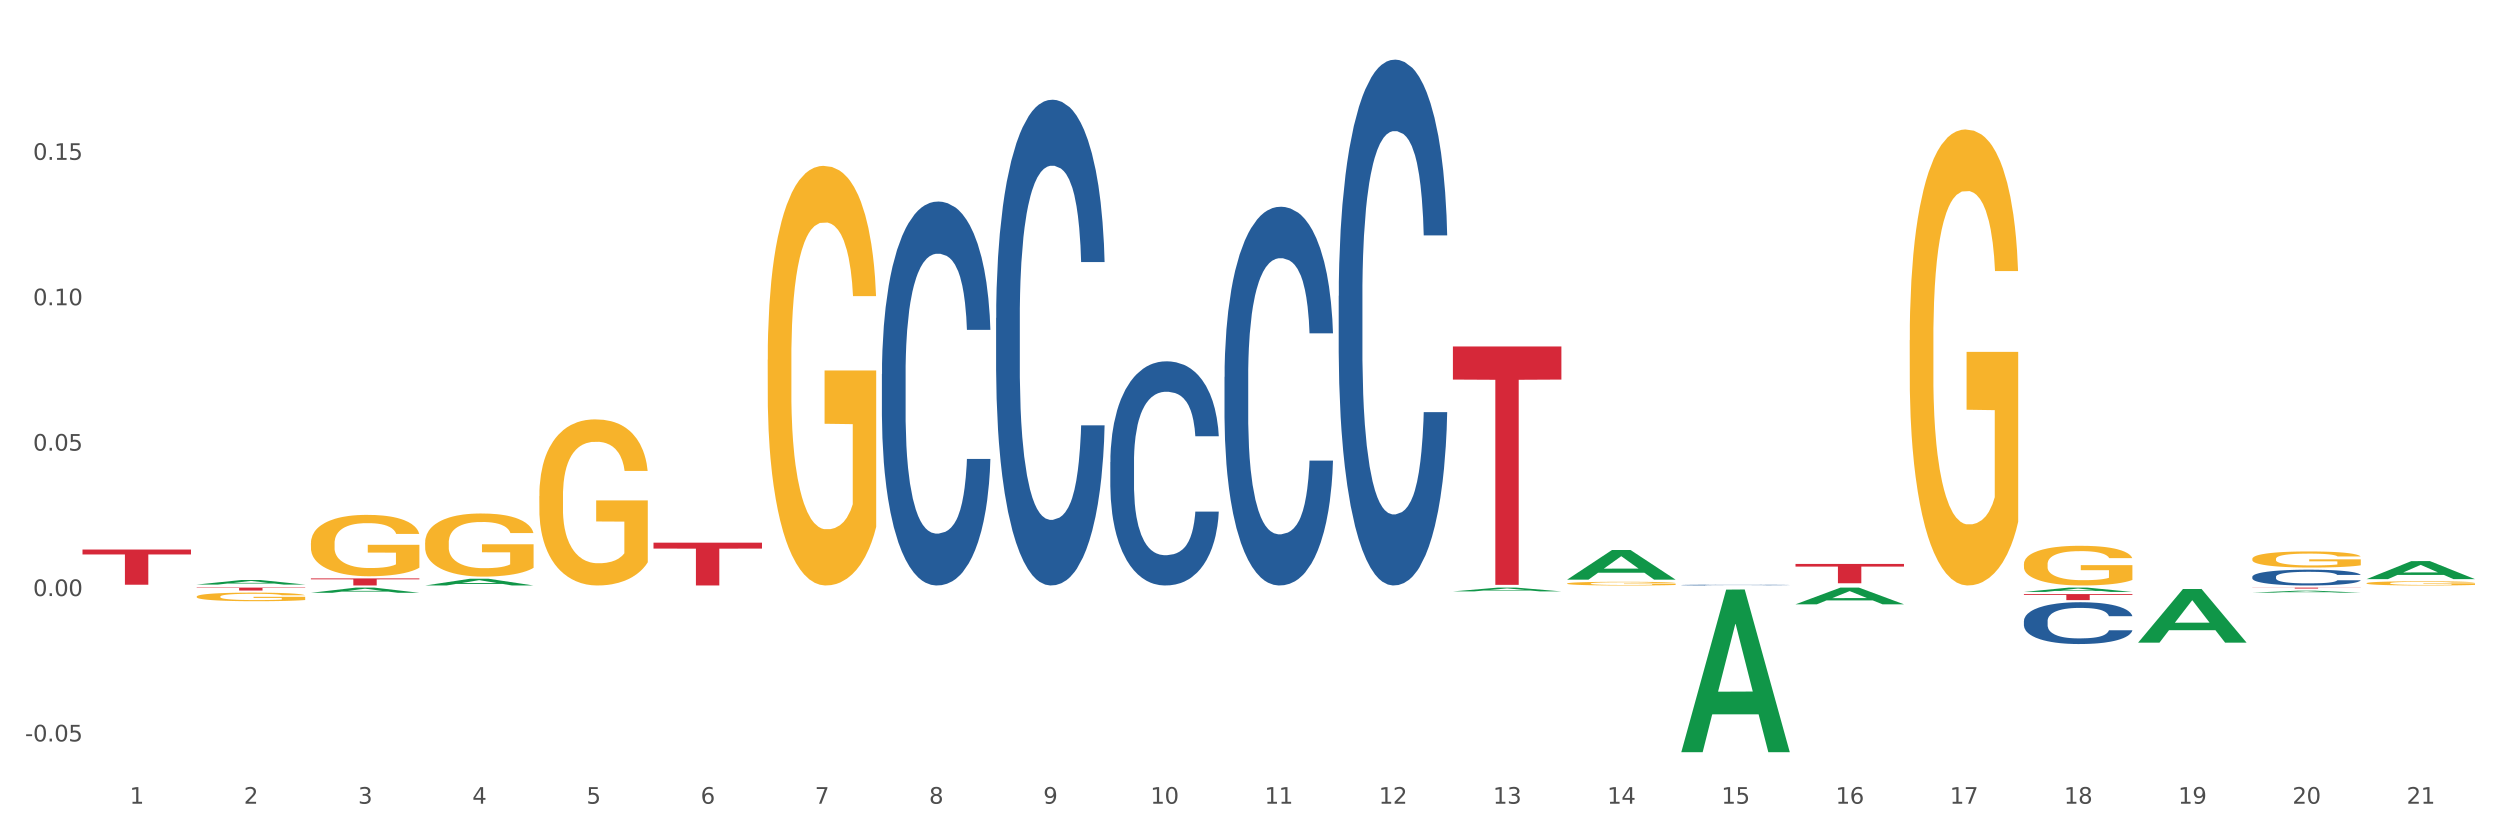 <?xml version="1.0" encoding="utf-8" standalone="no"?>
<!DOCTYPE svg PUBLIC "-//W3C//DTD SVG 1.1//EN"
  "http://www.w3.org/Graphics/SVG/1.1/DTD/svg11.dtd">
<svg xmlns:xlink="http://www.w3.org/1999/xlink" width="1080pt" height="360pt" viewBox="0 0 1080 360" xmlns="http://www.w3.org/2000/svg" version="1.1">
 <rect x="0" y="0" width="1080" height="360" fill="#333333" stroke="none"/>
 <defs>
  <style type="text/css">*{stroke-linejoin: round; stroke-linecap: butt}</style>
 </defs>
 <g id="figure_1">
  <g id="patch_1">
   <path d="M 0 360 
L 1080 360 
L 1080 0 
L 0 0 
z
" style="fill: #ffffff; stroke: #ffffff; stroke-linejoin: miter"/>
  </g>
  <g id="axes_1">
   <g id="matplotlib.axis_1">
    <g id="xtick_1">
     <g id="text_1">
      <!-- 1 -->
      <g style="fill: #4d4d4d" transform="translate(56.018 347.204) scale(0.096 -0.096)">
       <defs>
        <path id="DejaVuSans-31" d="M 794 531 
L 1825 531 
L 1825 4091 
L 703 3866 
L 703 4441 
L 1819 4666 
L 2450 4666 
L 2450 531 
L 3481 531 
L 3481 0 
L 794 0 
L 794 531 
z
" transform="scale(0.016)"/>
       </defs>
       <use xlink:href="#DejaVuSans-31"/>
      </g>
     </g>
    </g>
    <g id="xtick_2">
     <g id="text_2">
      <!-- 2 -->
      <g style="fill: #4d4d4d" transform="translate(105.353 347.204) scale(0.096 -0.096)">
       <defs>
        <path id="DejaVuSans-32" d="M 1228 531 
L 3431 531 
L 3431 0 
L 469 0 
L 469 531 
Q 828 903 1448 1529 
Q 2069 2156 2228 2338 
Q 2531 2678 2651 2914 
Q 2772 3150 2772 3378 
Q 2772 3750 2511 3984 
Q 2250 4219 1831 4219 
Q 1534 4219 1204 4116 
Q 875 4013 500 3803 
L 500 4441 
Q 881 4594 1212 4672 
Q 1544 4750 1819 4750 
Q 2544 4750 2975 4387 
Q 3406 4025 3406 3419 
Q 3406 3131 3298 2873 
Q 3191 2616 2906 2266 
Q 2828 2175 2409 1742 
Q 1991 1309 1228 531 
z
" transform="scale(0.016)"/>
       </defs>
       <use xlink:href="#DejaVuSans-32"/>
      </g>
     </g>
    </g>
    <g id="xtick_3">
     <g id="text_3">
      <!-- 3 -->
      <g style="fill: #4d4d4d" transform="translate(154.688 347.204) scale(0.096 -0.096)">
       <defs>
        <path id="DejaVuSans-33" d="M 2597 2516 
Q 3050 2419 3304 2112 
Q 3559 1806 3559 1356 
Q 3559 666 3084 287 
Q 2609 -91 1734 -91 
Q 1441 -91 1130 -33 
Q 819 25 488 141 
L 488 750 
Q 750 597 1062 519 
Q 1375 441 1716 441 
Q 2309 441 2620 675 
Q 2931 909 2931 1356 
Q 2931 1769 2642 2001 
Q 2353 2234 1838 2234 
L 1294 2234 
L 1294 2753 
L 1863 2753 
Q 2328 2753 2575 2939 
Q 2822 3125 2822 3475 
Q 2822 3834 2567 4026 
Q 2313 4219 1838 4219 
Q 1578 4219 1281 4162 
Q 984 4106 628 3988 
L 628 4550 
Q 988 4650 1302 4700 
Q 1616 4750 1894 4750 
Q 2613 4750 3031 4423 
Q 3450 4097 3450 3541 
Q 3450 3153 3228 2886 
Q 3006 2619 2597 2516 
z
" transform="scale(0.016)"/>
       </defs>
       <use xlink:href="#DejaVuSans-33"/>
      </g>
     </g>
    </g>
    <g id="xtick_4">
     <g id="text_4">
      <!-- 4 -->
      <g style="fill: #4d4d4d" transform="translate(204.023 347.204) scale(0.096 -0.096)">
       <defs>
        <path id="DejaVuSans-34" d="M 2419 4116 
L 825 1625 
L 2419 1625 
L 2419 4116 
z
M 2253 4666 
L 3047 4666 
L 3047 1625 
L 3713 1625 
L 3713 1100 
L 3047 1100 
L 3047 0 
L 2419 0 
L 2419 1100 
L 313 1100 
L 313 1709 
L 2253 4666 
z
" transform="scale(0.016)"/>
       </defs>
       <use xlink:href="#DejaVuSans-34"/>
      </g>
     </g>
    </g>
    <g id="xtick_5">
     <g id="text_5">
      <!-- 5 -->
      <g style="fill: #4d4d4d" transform="translate(253.357 347.204) scale(0.096 -0.096)">
       <defs>
        <path id="DejaVuSans-35" d="M 691 4666 
L 3169 4666 
L 3169 4134 
L 1269 4134 
L 1269 2991 
Q 1406 3038 1543 3061 
Q 1681 3084 1819 3084 
Q 2600 3084 3056 2656 
Q 3513 2228 3513 1497 
Q 3513 744 3044 326 
Q 2575 -91 1722 -91 
Q 1428 -91 1123 -41 
Q 819 9 494 109 
L 494 744 
Q 775 591 1075 516 
Q 1375 441 1709 441 
Q 2250 441 2565 725 
Q 2881 1009 2881 1497 
Q 2881 1984 2565 2268 
Q 2250 2553 1709 2553 
Q 1456 2553 1204 2497 
Q 953 2441 691 2322 
L 691 4666 
z
" transform="scale(0.016)"/>
       </defs>
       <use xlink:href="#DejaVuSans-35"/>
      </g>
     </g>
    </g>
    <g id="xtick_6">
     <g id="text_6">
      <!-- 6 -->
      <g style="fill: #4d4d4d" transform="translate(302.692 347.204) scale(0.096 -0.096)">
       <defs>
        <path id="DejaVuSans-36" d="M 2113 2584 
Q 1688 2584 1439 2293 
Q 1191 2003 1191 1497 
Q 1191 994 1439 701 
Q 1688 409 2113 409 
Q 2538 409 2786 701 
Q 3034 994 3034 1497 
Q 3034 2003 2786 2293 
Q 2538 2584 2113 2584 
z
M 3366 4563 
L 3366 3988 
Q 3128 4100 2886 4159 
Q 2644 4219 2406 4219 
Q 1781 4219 1451 3797 
Q 1122 3375 1075 2522 
Q 1259 2794 1537 2939 
Q 1816 3084 2150 3084 
Q 2853 3084 3261 2657 
Q 3669 2231 3669 1497 
Q 3669 778 3244 343 
Q 2819 -91 2113 -91 
Q 1303 -91 875 529 
Q 447 1150 447 2328 
Q 447 3434 972 4092 
Q 1497 4750 2381 4750 
Q 2619 4750 2861 4703 
Q 3103 4656 3366 4563 
z
" transform="scale(0.016)"/>
       </defs>
       <use xlink:href="#DejaVuSans-36"/>
      </g>
     </g>
    </g>
    <g id="xtick_7">
     <g id="text_7">
      <!-- 7 -->
      <g style="fill: #4d4d4d" transform="translate(352.027 347.204) scale(0.096 -0.096)">
       <defs>
        <path id="DejaVuSans-37" d="M 525 4666 
L 3525 4666 
L 3525 4397 
L 1831 0 
L 1172 0 
L 2766 4134 
L 525 4134 
L 525 4666 
z
" transform="scale(0.016)"/>
       </defs>
       <use xlink:href="#DejaVuSans-37"/>
      </g>
     </g>
    </g>
    <g id="xtick_8">
     <g id="text_8">
      <!-- 8 -->
      <g style="fill: #4d4d4d" transform="translate(401.361 347.204) scale(0.096 -0.096)">
       <defs>
        <path id="DejaVuSans-38" d="M 2034 2216 
Q 1584 2216 1326 1975 
Q 1069 1734 1069 1313 
Q 1069 891 1326 650 
Q 1584 409 2034 409 
Q 2484 409 2743 651 
Q 3003 894 3003 1313 
Q 3003 1734 2745 1975 
Q 2488 2216 2034 2216 
z
M 1403 2484 
Q 997 2584 770 2862 
Q 544 3141 544 3541 
Q 544 4100 942 4425 
Q 1341 4750 2034 4750 
Q 2731 4750 3128 4425 
Q 3525 4100 3525 3541 
Q 3525 3141 3298 2862 
Q 3072 2584 2669 2484 
Q 3125 2378 3379 2068 
Q 3634 1759 3634 1313 
Q 3634 634 3220 271 
Q 2806 -91 2034 -91 
Q 1263 -91 848 271 
Q 434 634 434 1313 
Q 434 1759 690 2068 
Q 947 2378 1403 2484 
z
M 1172 3481 
Q 1172 3119 1398 2916 
Q 1625 2713 2034 2713 
Q 2441 2713 2670 2916 
Q 2900 3119 2900 3481 
Q 2900 3844 2670 4047 
Q 2441 4250 2034 4250 
Q 1625 4250 1398 4047 
Q 1172 3844 1172 3481 
z
" transform="scale(0.016)"/>
       </defs>
       <use xlink:href="#DejaVuSans-38"/>
      </g>
     </g>
    </g>
    <g id="xtick_9">
     <g id="text_9">
      <!-- 9 -->
      <g style="fill: #4d4d4d" transform="translate(450.696 347.204) scale(0.096 -0.096)">
       <defs>
        <path id="DejaVuSans-39" d="M 703 97 
L 703 672 
Q 941 559 1184 500 
Q 1428 441 1663 441 
Q 2288 441 2617 861 
Q 2947 1281 2994 2138 
Q 2813 1869 2534 1725 
Q 2256 1581 1919 1581 
Q 1219 1581 811 2004 
Q 403 2428 403 3163 
Q 403 3881 828 4315 
Q 1253 4750 1959 4750 
Q 2769 4750 3195 4129 
Q 3622 3509 3622 2328 
Q 3622 1225 3098 567 
Q 2575 -91 1691 -91 
Q 1453 -91 1209 -44 
Q 966 3 703 97 
z
M 1959 2075 
Q 2384 2075 2632 2365 
Q 2881 2656 2881 3163 
Q 2881 3666 2632 3958 
Q 2384 4250 1959 4250 
Q 1534 4250 1286 3958 
Q 1038 3666 1038 3163 
Q 1038 2656 1286 2365 
Q 1534 2075 1959 2075 
z
" transform="scale(0.016)"/>
       </defs>
       <use xlink:href="#DejaVuSans-39"/>
      </g>
     </g>
    </g>
    <g id="xtick_10">
     <g id="text_10">
      <!-- 10 -->
      <g style="fill: #4d4d4d" transform="translate(496.977 347.204) scale(0.096 -0.096)">
       <defs>
        <path id="DejaVuSans-30" d="M 2034 4250 
Q 1547 4250 1301 3770 
Q 1056 3291 1056 2328 
Q 1056 1369 1301 889 
Q 1547 409 2034 409 
Q 2525 409 2770 889 
Q 3016 1369 3016 2328 
Q 3016 3291 2770 3770 
Q 2525 4250 2034 4250 
z
M 2034 4750 
Q 2819 4750 3233 4129 
Q 3647 3509 3647 2328 
Q 3647 1150 3233 529 
Q 2819 -91 2034 -91 
Q 1250 -91 836 529 
Q 422 1150 422 2328 
Q 422 3509 836 4129 
Q 1250 4750 2034 4750 
z
" transform="scale(0.016)"/>
       </defs>
       <use xlink:href="#DejaVuSans-31"/>
       <use xlink:href="#DejaVuSans-30" transform="translate(63.623 0)"/>
      </g>
     </g>
    </g>
    <g id="xtick_11">
     <g id="text_11">
      <!-- 11 -->
      <g style="fill: #4d4d4d" transform="translate(546.311 347.204) scale(0.096 -0.096)">
       <use xlink:href="#DejaVuSans-31"/>
       <use xlink:href="#DejaVuSans-31" transform="translate(63.623 0)"/>
      </g>
     </g>
    </g>
    <g id="xtick_12">
     <g id="text_12">
      <!-- 12 -->
      <g style="fill: #4d4d4d" transform="translate(595.646 347.204) scale(0.096 -0.096)">
       <use xlink:href="#DejaVuSans-31"/>
       <use xlink:href="#DejaVuSans-32" transform="translate(63.623 0)"/>
      </g>
     </g>
    </g>
    <g id="xtick_13">
     <g id="text_13">
      <!-- 13 -->
      <g style="fill: #4d4d4d" transform="translate(644.981 347.204) scale(0.096 -0.096)">
       <use xlink:href="#DejaVuSans-31"/>
       <use xlink:href="#DejaVuSans-33" transform="translate(63.623 0)"/>
      </g>
     </g>
    </g>
    <g id="xtick_14">
     <g id="text_14">
      <!-- 14 -->
      <g style="fill: #4d4d4d" transform="translate(694.315 347.204) scale(0.096 -0.096)">
       <use xlink:href="#DejaVuSans-31"/>
       <use xlink:href="#DejaVuSans-34" transform="translate(63.623 0)"/>
      </g>
     </g>
    </g>
    <g id="xtick_15">
     <g id="text_15">
      <!-- 15 -->
      <g style="fill: #4d4d4d" transform="translate(743.65 347.204) scale(0.096 -0.096)">
       <use xlink:href="#DejaVuSans-31"/>
       <use xlink:href="#DejaVuSans-35" transform="translate(63.623 0)"/>
      </g>
     </g>
    </g>
    <g id="xtick_16">
     <g id="text_16">
      <!-- 16 -->
      <g style="fill: #4d4d4d" transform="translate(792.985 347.204) scale(0.096 -0.096)">
       <use xlink:href="#DejaVuSans-31"/>
       <use xlink:href="#DejaVuSans-36" transform="translate(63.623 0)"/>
      </g>
     </g>
    </g>
    <g id="xtick_17">
     <g id="text_17">
      <!-- 17 -->
      <g style="fill: #4d4d4d" transform="translate(842.319 347.204) scale(0.096 -0.096)">
       <use xlink:href="#DejaVuSans-31"/>
       <use xlink:href="#DejaVuSans-37" transform="translate(63.623 0)"/>
      </g>
     </g>
    </g>
    <g id="xtick_18">
     <g id="text_18">
      <!-- 18 -->
      <g style="fill: #4d4d4d" transform="translate(891.654 347.204) scale(0.096 -0.096)">
       <use xlink:href="#DejaVuSans-31"/>
       <use xlink:href="#DejaVuSans-38" transform="translate(63.623 0)"/>
      </g>
     </g>
    </g>
    <g id="xtick_19">
     <g id="text_19">
      <!-- 19 -->
      <g style="fill: #4d4d4d" transform="translate(940.989 347.204) scale(0.096 -0.096)">
       <use xlink:href="#DejaVuSans-31"/>
       <use xlink:href="#DejaVuSans-39" transform="translate(63.623 0)"/>
      </g>
     </g>
    </g>
    <g id="xtick_20">
     <g id="text_20">
      <!-- 20 -->
      <g style="fill: #4d4d4d" transform="translate(990.323 347.204) scale(0.096 -0.096)">
       <use xlink:href="#DejaVuSans-32"/>
       <use xlink:href="#DejaVuSans-30" transform="translate(63.623 0)"/>
      </g>
     </g>
    </g>
    <g id="xtick_21">
     <g id="text_21">
      <!-- 21 -->
      <g style="fill: #4d4d4d" transform="translate(1039.658 347.204) scale(0.096 -0.096)">
       <use xlink:href="#DejaVuSans-32"/>
       <use xlink:href="#DejaVuSans-31" transform="translate(63.623 0)"/>
      </g>
     </g>
    </g>
    <g id="xtick_22"/>
    <g id="xtick_23"/>
    <g id="xtick_24"/>
    <g id="xtick_25"/>
    <g id="xtick_26"/>
    <g id="xtick_27"/>
    <g id="xtick_28"/>
    <g id="xtick_29"/>
    <g id="xtick_30"/>
    <g id="xtick_31"/>
    <g id="xtick_32"/>
    <g id="xtick_33"/>
    <g id="xtick_34"/>
    <g id="xtick_35"/>
    <g id="xtick_36"/>
    <g id="xtick_37"/>
    <g id="xtick_38"/>
    <g id="xtick_39"/>
    <g id="xtick_40"/>
    <g id="xtick_41"/>
   </g>
   <g id="matplotlib.axis_2">
    <g id="ytick_1">
     <g id="text_22">
      <!-- -0.05 -->
      <g style="fill: #4d4d4d" transform="translate(10.8 320.307) scale(0.096 -0.096)">
       <defs>
        <path id="DejaVuSans-2d" d="M 313 2009 
L 1997 2009 
L 1997 1497 
L 313 1497 
L 313 2009 
z
" transform="scale(0.016)"/>
        <path id="DejaVuSans-2e" d="M 684 794 
L 1344 794 
L 1344 0 
L 684 0 
L 684 794 
z
" transform="scale(0.016)"/>
       </defs>
       <use xlink:href="#DejaVuSans-2d"/>
       <use xlink:href="#DejaVuSans-30" transform="translate(36.084 0)"/>
       <use xlink:href="#DejaVuSans-2e" transform="translate(99.707 0)"/>
       <use xlink:href="#DejaVuSans-30" transform="translate(131.494 0)"/>
       <use xlink:href="#DejaVuSans-35" transform="translate(195.117 0)"/>
      </g>
     </g>
    </g>
    <g id="ytick_2">
     <g id="text_23">
      <!-- 0.00 -->
      <g style="fill: #4d4d4d" transform="translate(14.264 257.493) scale(0.096 -0.096)">
       <use xlink:href="#DejaVuSans-30"/>
       <use xlink:href="#DejaVuSans-2e" transform="translate(63.623 0)"/>
       <use xlink:href="#DejaVuSans-30" transform="translate(95.41 0)"/>
       <use xlink:href="#DejaVuSans-30" transform="translate(159.033 0)"/>
      </g>
     </g>
    </g>
    <g id="ytick_3">
     <g id="text_24">
      <!-- 0.05 -->
      <g style="fill: #4d4d4d" transform="translate(14.264 194.679) scale(0.096 -0.096)">
       <use xlink:href="#DejaVuSans-30"/>
       <use xlink:href="#DejaVuSans-2e" transform="translate(63.623 0)"/>
       <use xlink:href="#DejaVuSans-30" transform="translate(95.41 0)"/>
       <use xlink:href="#DejaVuSans-35" transform="translate(159.033 0)"/>
      </g>
     </g>
    </g>
    <g id="ytick_4">
     <g id="text_25">
      <!-- 0.10 -->
      <g style="fill: #4d4d4d" transform="translate(14.264 131.865) scale(0.096 -0.096)">
       <use xlink:href="#DejaVuSans-30"/>
       <use xlink:href="#DejaVuSans-2e" transform="translate(63.623 0)"/>
       <use xlink:href="#DejaVuSans-31" transform="translate(95.41 0)"/>
       <use xlink:href="#DejaVuSans-30" transform="translate(159.033 0)"/>
      </g>
     </g>
    </g>
    <g id="ytick_5">
     <g id="text_26">
      <!-- 0.15 -->
      <g style="fill: #4d4d4d" transform="translate(14.264 69.051) scale(0.096 -0.096)">
       <use xlink:href="#DejaVuSans-30"/>
       <use xlink:href="#DejaVuSans-2e" transform="translate(63.623 0)"/>
       <use xlink:href="#DejaVuSans-31" transform="translate(95.41 0)"/>
       <use xlink:href="#DejaVuSans-35" transform="translate(159.033 0)"/>
      </g>
     </g>
    </g>
    <g id="ytick_6"/>
    <g id="ytick_7"/>
    <g id="ytick_8"/>
    <g id="ytick_9"/>
    <g id="ytick_10"/>
   </g>
   <g id="PolyCollection_1">
    <path d="M 972.997 241.443 
L 973.053 241.436 
L 973.053 241.207 
L 973.163 241.01 
L 973.717 240.533 
L 974.547 240.139 
L 975.155 239.929 
L 975.764 239.757 
L 976.483 239.585 
L 977.369 239.407 
L 978.973 239.146 
L 979.969 239.013 
L 981.187 238.873 
L 983.4 238.669 
L 985.005 238.555 
L 986.665 238.459 
L 989.376 238.345 
L 991.147 238.294 
L 993.028 238.256 
L 995.297 238.23 
L 997.012 238.224 
L 1000.775 238.243 
L 1003.984 238.3 
L 1005.534 238.345 
L 1007.526 238.421 
L 1008.577 238.472 
L 1010.293 238.574 
L 1012.063 238.707 
L 1013.281 238.822 
L 1015.107 239.038 
L 1016.49 239.254 
L 1017.763 239.522 
L 1018.427 239.706 
L 1018.925 239.878 
L 1019.367 240.075 
L 1019.81 240.387 
L 1009.85 240.387 
L 1009.463 240.164 
L 1008.854 239.954 
L 1007.969 239.751 
L 1007.194 239.623 
L 1005.866 239.464 
L 1004.648 239.363 
L 1003.376 239.286 
L 1001.826 239.223 
L 1000.609 239.191 
L 998.894 239.165 
L 995.518 239.172 
L 993.25 239.223 
L 991.7 239.286 
L 990.704 239.344 
L 989.819 239.407 
L 988.823 239.496 
L 987.661 239.63 
L 986.831 239.751 
L 986.001 239.903 
L 985.337 240.056 
L 984.728 240.234 
L 984.23 240.425 
L 983.843 240.622 
L 983.511 240.864 
L 983.234 241.264 
L 983.234 242.136 
L 983.345 242.333 
L 983.622 242.594 
L 983.954 242.791 
L 984.507 243.026 
L 985.005 243.185 
L 985.946 243.414 
L 986.997 243.605 
L 987.827 243.726 
L 988.657 243.828 
L 990.096 243.968 
L 991.7 244.082 
L 993.084 244.152 
L 994.965 244.216 
L 996.238 244.241 
L 997.344 244.254 
L 1000.056 244.254 
L 1001.992 244.235 
L 1004.15 244.19 
L 1005.81 244.133 
L 1007.194 244.063 
L 1008.743 243.949 
L 1009.739 243.84 
L 1009.739 242.511 
L 997.566 242.505 
L 997.566 241.621 
L 1019.865 241.621 
L 1019.865 244.216 
L 1018.925 244.349 
L 1017.873 244.47 
L 1016.767 244.578 
L 1015.107 244.712 
L 1013.115 244.839 
L 1011.344 244.928 
L 1009.463 245.004 
L 1007.249 245.074 
L 1004.372 245.138 
L 1002.601 245.163 
L 1000.388 245.183 
L 997.787 245.189 
L 995.518 245.176 
L 993.305 245.144 
L 990.981 245.087 
L 988.712 245.004 
L 986.997 244.922 
L 985.282 244.82 
L 983.456 244.686 
L 982.017 244.559 
L 980.91 244.445 
L 979.693 244.298 
L 978.365 244.108 
L 977.369 243.936 
L 976.483 243.758 
L 975.543 243.529 
L 974.879 243.332 
L 974.215 243.084 
L 973.827 242.899 
L 973.385 242.613 
L 973.053 242.212 
L 972.997 241.443 
z
" clip-path="url(#p26d9796905)" style="fill: #f7b32b"/>
    <path d="M 1022.332 251.951 
L 1022.387 251.949 
L 1022.387 251.889 
L 1022.498 251.837 
L 1023.051 251.712 
L 1023.881 251.609 
L 1024.49 251.554 
L 1025.099 251.509 
L 1025.818 251.464 
L 1026.703 251.417 
L 1028.308 251.349 
L 1029.304 251.314 
L 1030.521 251.277 
L 1032.735 251.224 
L 1034.34 251.194 
L 1036 251.169 
L 1038.711 251.139 
L 1040.482 251.125 
L 1042.363 251.115 
L 1044.632 251.109 
L 1046.347 251.107 
L 1050.11 251.112 
L 1053.319 251.127 
L 1054.868 251.139 
L 1056.861 251.159 
L 1057.912 251.172 
L 1059.627 251.199 
L 1061.398 251.234 
L 1062.615 251.264 
L 1064.441 251.32 
L 1065.825 251.377 
L 1067.097 251.447 
L 1067.761 251.496 
L 1068.259 251.541 
L 1068.702 251.592 
L 1069.145 251.674 
L 1059.185 251.674 
L 1058.797 251.616 
L 1058.189 251.561 
L 1057.303 251.507 
L 1056.529 251.474 
L 1055.2 251.432 
L 1053.983 251.406 
L 1052.71 251.385 
L 1051.161 251.369 
L 1049.944 251.36 
L 1048.228 251.354 
L 1044.853 251.355 
L 1042.584 251.369 
L 1041.035 251.385 
L 1040.039 251.4 
L 1039.154 251.417 
L 1038.158 251.441 
L 1036.996 251.476 
L 1036.166 251.507 
L 1035.336 251.547 
L 1034.672 251.587 
L 1034.063 251.634 
L 1033.565 251.684 
L 1033.178 251.736 
L 1032.846 251.799 
L 1032.569 251.904 
L 1032.569 252.133 
L 1032.68 252.184 
L 1032.956 252.253 
L 1033.288 252.305 
L 1033.842 252.366 
L 1034.34 252.408 
L 1035.28 252.468 
L 1036.332 252.518 
L 1037.162 252.55 
L 1037.992 252.576 
L 1039.43 252.613 
L 1041.035 252.643 
L 1042.418 252.661 
L 1044.3 252.678 
L 1045.572 252.685 
L 1046.679 252.688 
L 1049.39 252.688 
L 1051.327 252.683 
L 1053.485 252.671 
L 1055.145 252.656 
L 1056.529 252.638 
L 1058.078 252.608 
L 1059.074 252.58 
L 1059.074 252.231 
L 1046.9 252.229 
L 1046.9 251.998 
L 1069.2 251.998 
L 1069.2 252.678 
L 1068.259 252.713 
L 1067.208 252.745 
L 1066.101 252.773 
L 1064.441 252.808 
L 1062.449 252.842 
L 1060.679 252.865 
L 1058.797 252.885 
L 1056.584 252.903 
L 1053.706 252.92 
L 1051.936 252.927 
L 1049.722 252.932 
L 1047.122 252.933 
L 1044.853 252.93 
L 1042.64 252.922 
L 1040.316 252.907 
L 1038.047 252.885 
L 1036.332 252.863 
L 1034.616 252.837 
L 1032.79 252.802 
L 1031.352 252.768 
L 1030.245 252.738 
L 1029.027 252.7 
L 1027.699 252.65 
L 1026.703 252.605 
L 1025.818 252.558 
L 1024.877 252.498 
L 1024.213 252.446 
L 1023.549 252.381 
L 1023.162 252.333 
L 1022.719 252.258 
L 1022.387 252.153 
L 1022.332 251.951 
z
" clip-path="url(#p26d9796905)" style="fill: #f7b32b"/>
    <path d="M 183.643 234.429 
L 183.698 234.404 
L 183.698 233.507 
L 183.809 232.735 
L 184.362 230.866 
L 185.192 229.322 
L 185.801 228.5 
L 186.409 227.827 
L 187.129 227.154 
L 188.014 226.457 
L 189.619 225.435 
L 190.615 224.912 
L 191.832 224.364 
L 194.045 223.567 
L 195.65 223.118 
L 197.31 222.745 
L 200.021 222.296 
L 201.792 222.097 
L 203.673 221.947 
L 205.942 221.848 
L 207.658 221.823 
L 211.42 221.898 
L 214.63 222.122 
L 216.179 222.296 
L 218.171 222.595 
L 219.222 222.794 
L 220.938 223.193 
L 222.708 223.716 
L 223.926 224.165 
L 225.752 225.012 
L 227.135 225.859 
L 228.408 226.905 
L 229.072 227.628 
L 229.57 228.3 
L 230.012 229.073 
L 230.455 230.293 
L 220.495 230.293 
L 220.108 229.421 
L 219.499 228.599 
L 218.614 227.802 
L 217.839 227.304 
L 216.511 226.681 
L 215.294 226.282 
L 214.021 225.983 
L 212.472 225.734 
L 211.254 225.61 
L 209.539 225.51 
L 206.163 225.535 
L 203.895 225.734 
L 202.345 225.983 
L 201.349 226.208 
L 200.464 226.457 
L 199.468 226.805 
L 198.306 227.329 
L 197.476 227.802 
L 196.646 228.4 
L 195.982 228.998 
L 195.373 229.695 
L 194.875 230.443 
L 194.488 231.215 
L 194.156 232.162 
L 193.879 233.731 
L 193.879 237.144 
L 193.99 237.917 
L 194.267 238.938 
L 194.599 239.71 
L 195.152 240.632 
L 195.65 241.255 
L 196.591 242.152 
L 197.642 242.899 
L 198.472 243.373 
L 199.302 243.771 
L 200.741 244.319 
L 202.345 244.768 
L 203.729 245.042 
L 205.61 245.291 
L 206.883 245.391 
L 207.99 245.441 
L 210.701 245.441 
L 212.638 245.366 
L 214.796 245.191 
L 216.456 244.967 
L 217.839 244.693 
L 219.388 244.245 
L 220.384 243.821 
L 220.384 238.614 
L 208.211 238.589 
L 208.211 235.126 
L 230.51 235.126 
L 230.51 245.291 
L 229.57 245.814 
L 228.518 246.288 
L 227.412 246.711 
L 225.752 247.234 
L 223.76 247.733 
L 221.989 248.081 
L 220.108 248.38 
L 217.894 248.654 
L 215.017 248.903 
L 213.246 249.003 
L 211.033 249.078 
L 208.432 249.103 
L 206.163 249.053 
L 203.95 248.928 
L 201.626 248.704 
L 199.357 248.38 
L 197.642 248.056 
L 195.927 247.658 
L 194.101 247.135 
L 192.662 246.636 
L 191.555 246.188 
L 190.338 245.615 
L 189.01 244.868 
L 188.014 244.195 
L 187.129 243.497 
L 186.188 242.6 
L 185.524 241.828 
L 184.86 240.857 
L 184.473 240.134 
L 184.03 239.013 
L 183.698 237.443 
L 183.643 234.429 
z
" clip-path="url(#p26d9796905)" style="fill: #f7b32b"/>
    <path d="M 134.308 256.088 
L 134.356 256.086 
L 153.683 253.848 
L 161.704 253.846 
L 181.176 256.092 
L 171.899 256.092 
L 167.695 255.569 
L 147.74 255.569 
L 147.595 255.578 
L 143.536 256.092 
L 134.308 256.092 
L 134.308 256.088 
L 150.253 255.257 
L 165.183 255.255 
L 157.79 254.324 
L 157.694 254.32 
L 157.597 254.327 
L 150.204 255.255 
L 150.253 255.257 
L 134.308 256.088 
z
" clip-path="url(#p26d9796905)" style="fill: #109648"/>
    <path d="M 84.973 252.532 
L 85.021 252.53 
L 104.348 250.554 
L 112.369 250.552 
L 131.841 252.536 
L 122.564 252.536 
L 118.361 252.074 
L 98.405 252.074 
L 98.26 252.081 
L 94.202 252.536 
L 84.973 252.536 
L 84.973 252.532 
L 100.918 251.798 
L 115.848 251.797 
L 108.455 250.975 
L 108.359 250.971 
L 108.262 250.977 
L 100.87 251.797 
L 100.918 251.798 
L 84.973 252.532 
z
" clip-path="url(#p26d9796905)" style="fill: #109648"/>
    <path d="M 1022.332 250.18 
L 1022.38 250.173 
L 1041.707 242.397 
L 1049.728 242.39 
L 1069.2 250.195 
L 1059.923 250.195 
L 1055.719 248.377 
L 1035.764 248.377 
L 1035.619 248.406 
L 1031.561 250.195 
L 1022.332 250.195 
L 1022.332 250.18 
L 1038.277 247.293 
L 1053.207 247.285 
L 1045.814 244.053 
L 1045.718 244.039 
L 1045.621 244.061 
L 1038.229 247.285 
L 1038.277 247.293 
L 1022.332 250.18 
z
" clip-path="url(#p26d9796905)" style="fill: #109648"/>
    <path d="M 972.997 256.027 
L 973.046 256.027 
L 992.373 255.182 
L 1000.393 255.181 
L 1019.865 256.029 
L 1010.588 256.029 
L 1006.385 255.832 
L 986.43 255.832 
L 986.285 255.835 
L 982.226 256.029 
L 972.997 256.029 
L 972.997 256.027 
L 988.942 255.714 
L 1003.872 255.713 
L 996.48 255.362 
L 996.383 255.361 
L 996.286 255.363 
L 988.894 255.713 
L 988.942 255.714 
L 972.997 256.027 
z
" clip-path="url(#p26d9796905)" style="fill: #109648"/>
    <path d="M 134.308 234.678 
L 134.363 234.654 
L 134.363 233.782 
L 134.474 233.031 
L 135.027 231.215 
L 135.857 229.713 
L 136.466 228.914 
L 137.075 228.26 
L 137.794 227.606 
L 138.679 226.928 
L 140.284 225.935 
L 141.28 225.426 
L 142.497 224.894 
L 144.711 224.119 
L 146.315 223.683 
L 147.975 223.319 
L 150.687 222.883 
L 152.457 222.69 
L 154.339 222.544 
L 156.607 222.447 
L 158.323 222.423 
L 162.086 222.496 
L 165.295 222.714 
L 166.844 222.883 
L 168.836 223.174 
L 169.888 223.368 
L 171.603 223.755 
L 173.374 224.264 
L 174.591 224.7 
L 176.417 225.523 
L 177.8 226.347 
L 179.073 227.364 
L 179.737 228.066 
L 180.235 228.72 
L 180.678 229.471 
L 181.12 230.658 
L 171.16 230.658 
L 170.773 229.81 
L 170.164 229.011 
L 169.279 228.236 
L 168.504 227.751 
L 167.176 227.146 
L 165.959 226.758 
L 164.686 226.468 
L 163.137 226.226 
L 161.92 226.105 
L 160.204 226.008 
L 156.829 226.032 
L 154.56 226.226 
L 153.011 226.468 
L 152.015 226.686 
L 151.129 226.928 
L 150.133 227.267 
L 148.971 227.776 
L 148.141 228.236 
L 147.311 228.817 
L 146.647 229.398 
L 146.039 230.077 
L 145.541 230.803 
L 145.153 231.554 
L 144.821 232.474 
L 144.545 234 
L 144.545 237.318 
L 144.655 238.069 
L 144.932 239.062 
L 145.264 239.813 
L 145.817 240.709 
L 146.315 241.314 
L 147.256 242.186 
L 148.307 242.913 
L 149.137 243.373 
L 149.967 243.76 
L 151.406 244.293 
L 153.011 244.729 
L 154.394 244.996 
L 156.275 245.238 
L 157.548 245.335 
L 158.655 245.383 
L 161.366 245.383 
L 163.303 245.311 
L 165.461 245.141 
L 167.121 244.923 
L 168.504 244.657 
L 170.054 244.221 
L 171.05 243.809 
L 171.05 238.747 
L 158.876 238.723 
L 158.876 235.356 
L 181.176 235.356 
L 181.176 245.238 
L 180.235 245.746 
L 179.184 246.207 
L 178.077 246.618 
L 176.417 247.127 
L 174.425 247.611 
L 172.654 247.95 
L 170.773 248.241 
L 168.56 248.507 
L 165.682 248.75 
L 163.912 248.847 
L 161.698 248.919 
L 159.098 248.943 
L 156.829 248.895 
L 154.615 248.774 
L 152.291 248.556 
L 150.023 248.241 
L 148.307 247.926 
L 146.592 247.539 
L 144.766 247.03 
L 143.327 246.546 
L 142.221 246.11 
L 141.003 245.553 
L 139.675 244.826 
L 138.679 244.172 
L 137.794 243.494 
L 136.853 242.622 
L 136.189 241.871 
L 135.525 240.927 
L 135.138 240.224 
L 134.695 239.135 
L 134.363 237.609 
L 134.308 234.678 
z
" clip-path="url(#p26d9796905)" style="fill: #f7b32b"/>
    <path d="M 84.973 257.73 
L 85.029 257.727 
L 85.029 257.605 
L 85.139 257.499 
L 85.693 257.245 
L 86.523 257.034 
L 87.131 256.922 
L 87.74 256.83 
L 88.459 256.739 
L 89.345 256.644 
L 90.949 256.505 
L 91.945 256.433 
L 93.163 256.359 
L 95.376 256.25 
L 96.981 256.189 
L 98.641 256.138 
L 101.352 256.077 
L 103.123 256.05 
L 105.004 256.029 
L 107.273 256.016 
L 108.988 256.012 
L 112.751 256.022 
L 115.96 256.053 
L 117.51 256.077 
L 119.502 256.117 
L 120.553 256.145 
L 122.268 256.199 
L 124.039 256.27 
L 125.256 256.331 
L 127.082 256.447 
L 128.466 256.562 
L 129.738 256.705 
L 130.402 256.803 
L 130.9 256.895 
L 131.343 257 
L 131.786 257.167 
L 121.826 257.167 
L 121.438 257.048 
L 120.83 256.936 
L 119.944 256.827 
L 119.17 256.759 
L 117.842 256.674 
L 116.624 256.62 
L 115.352 256.579 
L 113.802 256.545 
L 112.585 256.528 
L 110.87 256.515 
L 107.494 256.518 
L 105.225 256.545 
L 103.676 256.579 
L 102.68 256.61 
L 101.795 256.644 
L 100.799 256.691 
L 99.637 256.763 
L 98.807 256.827 
L 97.977 256.909 
L 97.313 256.99 
L 96.704 257.085 
L 96.206 257.187 
L 95.819 257.292 
L 95.487 257.421 
L 95.21 257.635 
L 95.21 258.1 
L 95.321 258.205 
L 95.597 258.345 
L 95.929 258.45 
L 96.483 258.575 
L 96.981 258.66 
L 97.921 258.783 
L 98.973 258.884 
L 99.803 258.949 
L 100.633 259.003 
L 102.071 259.078 
L 103.676 259.139 
L 105.059 259.176 
L 106.941 259.21 
L 108.213 259.224 
L 109.32 259.231 
L 112.032 259.231 
L 113.968 259.221 
L 116.126 259.197 
L 117.786 259.166 
L 119.17 259.129 
L 120.719 259.068 
L 121.715 259.01 
L 121.715 258.3 
L 109.541 258.297 
L 109.541 257.825 
L 131.841 257.825 
L 131.841 259.21 
L 130.9 259.282 
L 129.849 259.346 
L 128.742 259.404 
L 127.082 259.475 
L 125.09 259.543 
L 123.32 259.591 
L 121.438 259.631 
L 119.225 259.669 
L 116.348 259.703 
L 114.577 259.716 
L 112.364 259.726 
L 109.763 259.73 
L 107.494 259.723 
L 105.281 259.706 
L 102.957 259.675 
L 100.688 259.631 
L 98.973 259.587 
L 97.257 259.533 
L 95.431 259.462 
L 93.993 259.394 
L 92.886 259.333 
L 91.669 259.254 
L 90.341 259.153 
L 89.345 259.061 
L 88.459 258.966 
L 87.519 258.844 
L 86.855 258.738 
L 86.191 258.606 
L 85.803 258.508 
L 85.361 258.355 
L 85.029 258.141 
L 84.973 257.73 
z
" clip-path="url(#p26d9796905)" style="fill: #f7b32b"/>
    <path d="M 232.977 214.329 
L 233.033 214.263 
L 233.033 211.904 
L 233.143 209.872 
L 233.697 204.956 
L 234.527 200.893 
L 235.135 198.73 
L 235.744 196.96 
L 236.463 195.191 
L 237.349 193.355 
L 238.953 190.668 
L 239.949 189.292 
L 241.167 187.85 
L 243.38 185.753 
L 244.985 184.573 
L 246.645 183.59 
L 249.356 182.41 
L 251.127 181.886 
L 253.008 181.492 
L 255.277 181.23 
L 256.992 181.165 
L 260.755 181.361 
L 263.964 181.951 
L 265.514 182.41 
L 267.506 183.196 
L 268.557 183.721 
L 270.272 184.769 
L 272.043 186.146 
L 273.26 187.326 
L 275.086 189.554 
L 276.47 191.782 
L 277.742 194.535 
L 278.406 196.436 
L 278.904 198.206 
L 279.347 200.237 
L 279.79 203.449 
L 269.83 203.449 
L 269.442 201.155 
L 268.834 198.992 
L 267.948 196.895 
L 267.174 195.584 
L 265.846 193.945 
L 264.628 192.897 
L 263.356 192.11 
L 261.806 191.455 
L 260.589 191.127 
L 258.874 190.865 
L 255.498 190.93 
L 253.229 191.455 
L 251.68 192.11 
L 250.684 192.7 
L 249.799 193.355 
L 248.803 194.273 
L 247.641 195.649 
L 246.811 196.895 
L 245.981 198.468 
L 245.317 200.041 
L 244.708 201.876 
L 244.21 203.842 
L 243.823 205.874 
L 243.491 208.365 
L 243.214 212.494 
L 243.214 221.473 
L 243.325 223.505 
L 243.601 226.192 
L 243.933 228.224 
L 244.487 230.649 
L 244.985 232.288 
L 245.925 234.647 
L 246.977 236.613 
L 247.807 237.859 
L 248.637 238.907 
L 250.075 240.349 
L 251.68 241.529 
L 253.063 242.25 
L 254.945 242.905 
L 256.218 243.168 
L 257.324 243.299 
L 260.036 243.299 
L 261.972 243.102 
L 264.13 242.643 
L 265.79 242.053 
L 267.174 241.332 
L 268.723 240.153 
L 269.719 239.038 
L 269.719 225.34 
L 257.546 225.274 
L 257.546 216.164 
L 279.845 216.164 
L 279.845 242.905 
L 278.904 244.282 
L 277.853 245.527 
L 276.746 246.641 
L 275.086 248.018 
L 273.094 249.328 
L 271.324 250.246 
L 269.442 251.033 
L 267.229 251.754 
L 264.352 252.409 
L 262.581 252.671 
L 260.368 252.868 
L 257.767 252.933 
L 255.498 252.802 
L 253.285 252.475 
L 250.961 251.885 
L 248.692 251.033 
L 246.977 250.181 
L 245.261 249.132 
L 243.435 247.755 
L 241.997 246.445 
L 240.89 245.265 
L 239.673 243.757 
L 238.345 241.791 
L 237.349 240.021 
L 236.463 238.186 
L 235.523 235.827 
L 234.859 233.795 
L 234.195 231.239 
L 233.807 229.338 
L 233.365 226.389 
L 233.033 222.26 
L 232.977 214.329 
z
" clip-path="url(#p26d9796905)" style="fill: #f7b32b"/>
    <path d="M 923.663 277.593 
L 923.711 277.571 
L 943.038 254.455 
L 951.059 254.433 
L 970.531 277.636 
L 961.254 277.636 
L 957.05 272.233 
L 937.095 272.233 
L 936.95 272.32 
L 932.891 277.636 
L 923.663 277.636 
L 923.663 277.593 
L 939.607 269.009 
L 954.538 268.987 
L 947.145 259.379 
L 947.048 259.335 
L 946.952 259.4 
L 939.559 268.987 
L 939.607 269.009 
L 923.663 277.593 
z
" clip-path="url(#p26d9796905)" style="fill: #109648"/>
    <path d="M 479.651 199.601 
L 479.706 199.513 
L 479.706 197.036 
L 479.872 193.675 
L 480.482 187.484 
L 481.257 182.796 
L 482.587 177.313 
L 483.307 175.013 
L 484.249 172.448 
L 486.188 168.291 
L 488.404 164.754 
L 489.955 162.808 
L 491.118 161.57 
L 493.722 159.358 
L 495.218 158.386 
L 496.769 157.59 
L 498.099 157.059 
L 500.315 156.44 
L 502.087 156.174 
L 504.137 156.086 
L 505.855 156.174 
L 508.126 156.528 
L 511.45 157.59 
L 512.724 158.209 
L 514.441 159.27 
L 516.214 160.685 
L 517.655 162.1 
L 519.317 164.135 
L 521.034 166.788 
L 522.696 170.149 
L 523.859 173.244 
L 524.801 176.517 
L 525.632 180.497 
L 526.242 184.831 
L 526.519 188.457 
L 516.38 188.457 
L 516.103 185.184 
L 515.549 181.647 
L 514.995 179.259 
L 514.386 177.313 
L 513.444 175.102 
L 512.613 173.687 
L 511.228 172.006 
L 509.954 170.945 
L 508.902 170.326 
L 507.627 169.795 
L 504.913 169.264 
L 502.974 169.264 
L 501.755 169.441 
L 500.259 169.883 
L 498.985 170.503 
L 497.489 171.564 
L 496.326 172.714 
L 495.162 174.217 
L 494.498 175.279 
L 493.5 177.224 
L 492.836 178.816 
L 491.949 181.558 
L 491.451 183.504 
L 490.564 188.545 
L 490.176 192.26 
L 490.01 194.825 
L 489.9 197.655 
L 489.9 211.453 
L 490.232 217.644 
L 490.509 220.297 
L 490.952 223.304 
L 491.783 227.196 
L 493.002 230.999 
L 494.276 233.741 
L 495.329 235.421 
L 496.326 236.659 
L 497.323 237.632 
L 498.542 238.517 
L 499.539 239.047 
L 501.035 239.578 
L 502.808 239.843 
L 504.193 239.843 
L 507.018 239.401 
L 508.292 238.959 
L 509.511 238.34 
L 510.84 237.367 
L 511.893 236.306 
L 512.502 235.51 
L 513.5 233.829 
L 514.275 232.06 
L 514.94 230.026 
L 515.383 228.257 
L 515.882 225.604 
L 516.27 222.597 
L 516.38 221.005 
L 526.519 221.005 
L 526.297 224.189 
L 525.909 227.284 
L 525.134 231.441 
L 524.524 233.829 
L 523.582 236.748 
L 522.585 239.224 
L 521.2 241.966 
L 519.926 244 
L 518.596 245.769 
L 517.156 247.361 
L 514.552 249.572 
L 513.61 250.192 
L 511.616 251.253 
L 510.065 251.872 
L 507.794 252.491 
L 505.467 252.845 
L 503.029 252.933 
L 500.869 252.756 
L 498.486 252.226 
L 496.991 251.695 
L 495.329 250.899 
L 493.39 249.661 
L 491.561 248.157 
L 489.844 246.388 
L 488.238 244.354 
L 486.742 242.055 
L 484.803 238.251 
L 483.362 234.537 
L 482.31 231.087 
L 481.59 228.169 
L 480.869 224.454 
L 480.482 221.889 
L 479.872 215.698 
L 479.651 209.949 
L 479.651 199.601 
z
" clip-path="url(#p26d9796905)" style="fill: #255c99"/>
    <path d="M 430.316 137.369 
L 430.371 137.177 
L 430.371 131.811 
L 430.538 124.528 
L 431.147 111.113 
L 431.923 100.955 
L 433.252 89.073 
L 433.972 84.09 
L 434.914 78.533 
L 436.853 69.525 
L 439.069 61.859 
L 440.62 57.643 
L 441.784 54.96 
L 444.387 50.168 
L 445.883 48.06 
L 447.434 46.335 
L 448.764 45.186 
L 450.98 43.844 
L 452.753 43.269 
L 454.802 43.077 
L 456.52 43.269 
L 458.791 44.036 
L 462.115 46.335 
L 463.389 47.677 
L 465.107 49.977 
L 466.88 53.043 
L 468.32 56.11 
L 469.982 60.517 
L 471.699 66.267 
L 473.361 73.55 
L 474.525 80.257 
L 475.466 87.348 
L 476.297 95.973 
L 476.907 105.363 
L 477.184 113.221 
L 467.046 113.221 
L 466.769 106.13 
L 466.215 98.464 
L 465.661 93.29 
L 465.051 89.073 
L 464.11 84.282 
L 463.279 81.216 
L 461.894 77.574 
L 460.619 75.274 
L 459.567 73.933 
L 458.293 72.783 
L 455.578 71.633 
L 453.639 71.633 
L 452.42 72.016 
L 450.925 72.975 
L 449.65 74.316 
L 448.155 76.616 
L 446.991 79.107 
L 445.828 82.365 
L 445.163 84.665 
L 444.166 88.882 
L 443.501 92.331 
L 442.615 98.272 
L 442.116 102.489 
L 441.23 113.413 
L 440.842 121.462 
L 440.676 127.02 
L 440.565 133.153 
L 440.565 163.05 
L 440.897 176.465 
L 441.174 182.215 
L 441.617 188.731 
L 442.448 197.163 
L 443.667 205.404 
L 444.941 211.345 
L 445.994 214.987 
L 446.991 217.67 
L 447.988 219.778 
L 449.207 221.694 
L 450.204 222.844 
L 451.7 223.994 
L 453.473 224.569 
L 454.858 224.569 
L 457.683 223.611 
L 458.957 222.653 
L 460.176 221.311 
L 461.506 219.203 
L 462.558 216.903 
L 463.168 215.178 
L 464.165 211.537 
L 464.941 207.704 
L 465.605 203.296 
L 466.049 199.463 
L 466.547 193.714 
L 466.935 187.198 
L 467.046 183.748 
L 477.184 183.748 
L 476.962 190.647 
L 476.574 197.355 
L 475.799 206.363 
L 475.189 211.537 
L 474.248 217.861 
L 473.251 223.228 
L 471.866 229.169 
L 470.591 233.577 
L 469.262 237.41 
L 467.821 240.859 
L 465.218 245.651 
L 464.276 246.992 
L 462.281 249.292 
L 460.73 250.634 
L 458.459 251.975 
L 456.132 252.742 
L 453.694 252.933 
L 451.534 252.55 
L 449.152 251.4 
L 447.656 250.25 
L 445.994 248.525 
L 444.055 245.842 
L 442.227 242.584 
L 440.509 238.751 
L 438.903 234.343 
L 437.407 229.36 
L 435.468 221.12 
L 434.028 213.07 
L 432.975 205.596 
L 432.255 199.272 
L 431.535 191.222 
L 431.147 185.664 
L 430.538 172.249 
L 430.316 159.792 
L 430.316 137.369 
z
" clip-path="url(#p26d9796905)" style="fill: #255c99"/>
    <path d="M 380.981 161.59 
L 381.037 161.438 
L 381.037 157.197 
L 381.203 151.44 
L 381.812 140.836 
L 382.588 132.808 
L 383.917 123.416 
L 384.638 119.477 
L 385.579 115.084 
L 387.518 107.965 
L 389.734 101.906 
L 391.286 98.573 
L 392.449 96.452 
L 395.053 92.665 
L 396.548 90.999 
L 398.1 89.635 
L 399.429 88.727 
L 401.645 87.666 
L 403.418 87.212 
L 405.468 87.06 
L 407.185 87.212 
L 409.457 87.818 
L 412.781 89.635 
L 414.055 90.696 
L 415.772 92.514 
L 417.545 94.937 
L 418.985 97.361 
L 420.647 100.845 
L 422.365 105.39 
L 424.027 111.146 
L 425.19 116.448 
L 426.132 122.053 
L 426.963 128.869 
L 427.572 136.292 
L 427.849 142.503 
L 417.711 142.503 
L 417.434 136.898 
L 416.88 130.839 
L 416.326 126.749 
L 415.717 123.416 
L 414.775 119.629 
L 413.944 117.205 
L 412.559 114.327 
L 411.285 112.509 
L 410.232 111.449 
L 408.958 110.54 
L 406.243 109.631 
L 404.304 109.631 
L 403.086 109.934 
L 401.59 110.691 
L 400.316 111.752 
L 398.82 113.57 
L 397.656 115.539 
L 396.493 118.114 
L 395.828 119.932 
L 394.831 123.265 
L 394.166 125.991 
L 393.28 130.687 
L 392.781 134.02 
L 391.895 142.654 
L 391.507 149.016 
L 391.341 153.409 
L 391.23 158.257 
L 391.23 181.888 
L 391.563 192.492 
L 391.84 197.036 
L 392.283 202.187 
L 393.114 208.852 
L 394.333 215.366 
L 395.607 220.062 
L 396.659 222.94 
L 397.656 225.061 
L 398.654 226.727 
L 399.872 228.242 
L 400.87 229.151 
L 402.365 230.059 
L 404.138 230.514 
L 405.523 230.514 
L 408.349 229.757 
L 409.623 228.999 
L 410.842 227.939 
L 412.171 226.272 
L 413.224 224.455 
L 413.833 223.091 
L 414.83 220.213 
L 415.606 217.183 
L 416.271 213.699 
L 416.714 210.67 
L 417.212 206.125 
L 417.6 200.975 
L 417.711 198.248 
L 427.849 198.248 
L 427.628 203.702 
L 427.24 209.003 
L 426.464 216.123 
L 425.855 220.213 
L 424.913 225.212 
L 423.916 229.454 
L 422.531 234.15 
L 421.257 237.634 
L 419.927 240.663 
L 418.487 243.39 
L 415.883 247.177 
L 414.941 248.237 
L 412.947 250.055 
L 411.396 251.116 
L 409.124 252.176 
L 406.797 252.782 
L 404.36 252.933 
L 402.199 252.63 
L 399.817 251.721 
L 398.321 250.813 
L 396.659 249.449 
L 394.72 247.328 
L 392.892 244.753 
L 391.175 241.724 
L 389.568 238.24 
L 388.072 234.301 
L 386.133 227.787 
L 384.693 221.425 
L 383.64 215.517 
L 382.92 210.518 
L 382.2 204.156 
L 381.812 199.763 
L 381.203 189.159 
L 380.981 179.313 
L 380.981 161.59 
z
" clip-path="url(#p26d9796905)" style="fill: #255c99"/>
    <path d="M 282.312 234.429 
L 329.18 234.429 
L 329.18 237 
L 310.744 237.018 
L 310.744 252.933 
L 300.637 252.933 
L 300.637 237.018 
L 282.312 237 
L 282.312 234.446 
L 282.312 234.429 
z
" clip-path="url(#p26d9796905)" style="fill: #d62839"/>
    <path d="M 134.308 249.856 
L 181.176 249.856 
L 181.176 250.283 
L 162.74 250.286 
L 162.74 252.933 
L 152.633 252.933 
L 152.633 250.286 
L 134.308 250.283 
L 134.308 249.859 
L 134.308 249.856 
z
" clip-path="url(#p26d9796905)" style="fill: #d62839"/>
    <path d="M 578.32 127.832 
L 578.375 127.625 
L 578.375 121.816 
L 578.542 113.932 
L 579.151 99.409 
L 579.927 88.414 
L 581.256 75.551 
L 581.976 70.157 
L 582.918 64.14 
L 584.857 54.39 
L 587.073 46.091 
L 588.624 41.527 
L 589.788 38.622 
L 592.391 33.436 
L 593.887 31.154 
L 595.438 29.286 
L 596.768 28.042 
L 598.984 26.589 
L 600.757 25.967 
L 602.807 25.759 
L 604.524 25.967 
L 606.795 26.797 
L 610.119 29.286 
L 611.393 30.739 
L 613.111 33.228 
L 614.884 36.548 
L 616.324 39.867 
L 617.986 44.639 
L 619.703 50.863 
L 621.365 58.746 
L 622.529 66.008 
L 623.471 73.684 
L 624.302 83.02 
L 624.911 93.186 
L 625.188 101.692 
L 615.05 101.692 
L 614.773 94.015 
L 614.219 85.717 
L 613.665 80.115 
L 613.055 75.551 
L 612.114 70.364 
L 611.283 67.045 
L 609.898 63.103 
L 608.623 60.614 
L 607.571 59.161 
L 606.297 57.917 
L 603.582 56.672 
L 601.643 56.672 
L 600.424 57.087 
L 598.929 58.124 
L 597.654 59.576 
L 596.159 62.066 
L 594.995 64.763 
L 593.832 68.29 
L 593.167 70.779 
L 592.17 75.344 
L 591.505 79.078 
L 590.619 85.509 
L 590.12 90.074 
L 589.234 101.899 
L 588.846 110.613 
L 588.68 116.629 
L 588.569 123.268 
L 588.569 155.632 
L 588.901 170.155 
L 589.178 176.379 
L 589.621 183.433 
L 590.452 192.561 
L 591.671 201.482 
L 592.945 207.913 
L 593.998 211.855 
L 594.995 214.76 
L 595.992 217.042 
L 597.211 219.117 
L 598.208 220.361 
L 599.704 221.606 
L 601.477 222.229 
L 602.862 222.229 
L 605.687 221.191 
L 606.961 220.154 
L 608.18 218.702 
L 609.51 216.42 
L 610.562 213.93 
L 611.172 212.063 
L 612.169 208.121 
L 612.945 203.972 
L 613.609 199.2 
L 614.053 195.051 
L 614.551 188.827 
L 614.939 181.773 
L 615.05 178.039 
L 625.188 178.039 
L 624.966 185.507 
L 624.579 192.769 
L 623.803 202.519 
L 623.194 208.121 
L 622.252 214.967 
L 621.255 220.776 
L 619.87 227.208 
L 618.595 231.979 
L 617.266 236.129 
L 615.825 239.863 
L 613.222 245.05 
L 612.28 246.502 
L 610.285 248.991 
L 608.734 250.444 
L 606.463 251.896 
L 604.136 252.726 
L 601.699 252.933 
L 599.538 252.518 
L 597.156 251.274 
L 595.66 250.029 
L 593.998 248.162 
L 592.059 245.257 
L 590.231 241.73 
L 588.513 237.581 
L 586.907 232.809 
L 585.411 227.415 
L 583.472 218.494 
L 582.032 209.781 
L 580.979 201.69 
L 580.259 194.843 
L 579.539 186.13 
L 579.151 180.113 
L 578.542 165.591 
L 578.32 152.105 
L 578.32 127.832 
z
" clip-path="url(#p26d9796905)" style="fill: #255c99"/>
    <path d="M 726.324 252.738 
L 726.379 252.738 
L 726.379 252.729 
L 726.546 252.716 
L 727.155 252.694 
L 727.931 252.676 
L 729.26 252.656 
L 729.98 252.648 
L 730.922 252.639 
L 732.861 252.623 
L 735.077 252.61 
L 736.628 252.603 
L 737.792 252.599 
L 740.395 252.591 
L 741.891 252.587 
L 743.442 252.584 
L 744.772 252.582 
L 746.988 252.58 
L 748.761 252.579 
L 750.811 252.579 
L 752.528 252.579 
L 754.799 252.58 
L 758.123 252.584 
L 759.397 252.586 
L 761.115 252.59 
L 762.888 252.596 
L 764.328 252.601 
L 765.99 252.608 
L 767.707 252.618 
L 769.369 252.63 
L 770.533 252.642 
L 771.475 252.654 
L 772.306 252.668 
L 772.915 252.684 
L 773.192 252.697 
L 763.054 252.697 
L 762.777 252.685 
L 762.223 252.672 
L 761.669 252.664 
L 761.059 252.656 
L 760.118 252.648 
L 759.287 252.643 
L 757.902 252.637 
L 756.627 252.633 
L 755.575 252.631 
L 754.301 252.629 
L 751.586 252.627 
L 749.647 252.627 
L 748.428 252.628 
L 746.933 252.629 
L 745.658 252.631 
L 744.163 252.635 
L 742.999 252.64 
L 741.836 252.645 
L 741.171 252.649 
L 740.174 252.656 
L 739.509 252.662 
L 738.623 252.672 
L 738.124 252.679 
L 737.238 252.698 
L 736.85 252.711 
L 736.684 252.721 
L 736.573 252.731 
L 736.573 252.781 
L 736.905 252.804 
L 737.182 252.814 
L 737.625 252.825 
L 738.456 252.839 
L 739.675 252.853 
L 740.949 252.863 
L 742.002 252.869 
L 742.999 252.874 
L 743.996 252.877 
L 745.215 252.881 
L 746.212 252.882 
L 747.708 252.884 
L 749.481 252.885 
L 750.866 252.885 
L 753.691 252.884 
L 754.966 252.882 
L 756.184 252.88 
L 757.514 252.876 
L 758.566 252.872 
L 759.176 252.87 
L 760.173 252.863 
L 760.949 252.857 
L 761.613 252.849 
L 762.057 252.843 
L 762.555 252.833 
L 762.943 252.822 
L 763.054 252.816 
L 773.192 252.816 
L 772.97 252.828 
L 772.583 252.839 
L 771.807 252.855 
L 771.198 252.863 
L 770.256 252.874 
L 769.259 252.883 
L 767.874 252.893 
L 766.599 252.901 
L 765.27 252.907 
L 763.829 252.913 
L 761.226 252.921 
L 760.284 252.923 
L 758.289 252.927 
L 756.738 252.929 
L 754.467 252.932 
L 752.14 252.933 
L 749.703 252.933 
L 747.542 252.933 
L 745.16 252.931 
L 743.664 252.929 
L 742.002 252.926 
L 740.063 252.921 
L 738.235 252.916 
L 736.517 252.909 
L 734.911 252.902 
L 733.415 252.893 
L 731.476 252.88 
L 730.036 252.866 
L 728.983 252.853 
L 728.263 252.843 
L 727.543 252.829 
L 727.155 252.82 
L 726.546 252.797 
L 726.324 252.776 
L 726.324 252.738 
z
" clip-path="url(#p26d9796905)" style="fill: #255c99"/>
    <path d="M 528.985 162.829 
L 529.041 162.679 
L 529.041 158.495 
L 529.207 152.817 
L 529.816 142.357 
L 530.592 134.437 
L 531.921 125.173 
L 532.642 121.288 
L 533.583 116.954 
L 535.522 109.931 
L 537.738 103.954 
L 539.29 100.667 
L 540.453 98.575 
L 543.057 94.839 
L 544.553 93.195 
L 546.104 91.85 
L 547.433 90.954 
L 549.649 89.908 
L 551.422 89.46 
L 553.472 89.31 
L 555.189 89.46 
L 557.461 90.057 
L 560.785 91.85 
L 562.059 92.896 
L 563.776 94.69 
L 565.549 97.08 
L 566.989 99.471 
L 568.651 102.908 
L 570.369 107.391 
L 572.031 113.069 
L 573.194 118.299 
L 574.136 123.828 
L 574.967 130.552 
L 575.576 137.874 
L 575.853 144.001 
L 565.715 144.001 
L 565.438 138.472 
L 564.884 132.495 
L 564.33 128.46 
L 563.721 125.173 
L 562.779 121.437 
L 561.948 119.046 
L 560.563 116.207 
L 559.289 114.414 
L 558.236 113.368 
L 556.962 112.471 
L 554.247 111.575 
L 552.308 111.575 
L 551.09 111.874 
L 549.594 112.621 
L 548.32 113.667 
L 546.824 115.46 
L 545.661 117.403 
L 544.497 119.943 
L 543.832 121.736 
L 542.835 125.023 
L 542.17 127.713 
L 541.284 132.345 
L 540.785 135.633 
L 539.899 144.15 
L 539.511 150.426 
L 539.345 154.759 
L 539.234 159.541 
L 539.234 182.852 
L 539.567 193.312 
L 539.844 197.795 
L 540.287 202.875 
L 541.118 209.45 
L 542.337 215.875 
L 543.611 220.508 
L 544.663 223.347 
L 545.661 225.439 
L 546.658 227.082 
L 547.876 228.577 
L 548.874 229.473 
L 550.369 230.37 
L 552.142 230.818 
L 553.527 230.818 
L 556.353 230.071 
L 557.627 229.324 
L 558.846 228.278 
L 560.175 226.634 
L 561.228 224.841 
L 561.837 223.496 
L 562.834 220.657 
L 563.61 217.668 
L 564.275 214.232 
L 564.718 211.243 
L 565.217 206.76 
L 565.604 201.68 
L 565.715 198.99 
L 575.853 198.99 
L 575.632 204.369 
L 575.244 209.599 
L 574.468 216.622 
L 573.859 220.657 
L 572.917 225.588 
L 571.92 229.772 
L 570.535 234.404 
L 569.261 237.841 
L 567.931 240.83 
L 566.491 243.519 
L 563.887 247.255 
L 562.945 248.301 
L 560.951 250.094 
L 559.4 251.14 
L 557.128 252.186 
L 554.801 252.784 
L 552.364 252.933 
L 550.203 252.634 
L 547.821 251.738 
L 546.325 250.841 
L 544.663 249.496 
L 542.724 247.404 
L 540.896 244.864 
L 539.179 241.876 
L 537.572 238.439 
L 536.076 234.554 
L 534.137 228.128 
L 532.697 221.852 
L 531.644 216.025 
L 530.924 211.094 
L 530.204 204.818 
L 529.816 200.484 
L 529.207 190.024 
L 528.985 180.312 
L 528.985 162.829 
z
" clip-path="url(#p26d9796905)" style="fill: #255c99"/>
    <path d="M 84.973 253.846 
L 131.841 253.846 
L 131.841 254.02 
L 113.405 254.021 
L 113.405 255.1 
L 103.298 255.1 
L 103.298 254.021 
L 84.973 254.02 
L 84.973 253.847 
L 84.973 253.846 
z
" clip-path="url(#p26d9796905)" style="fill: #d62839"/>
    <path d="M 35.639 237.411 
L 82.506 237.411 
L 82.506 239.523 
L 64.07 239.537 
L 64.07 252.608 
L 53.964 252.608 
L 53.964 239.537 
L 35.639 239.523 
L 35.639 237.425 
L 35.639 237.411 
z
" clip-path="url(#p26d9796905)" style="fill: #d62839"/>
    <path d="M 726.324 324.817 
L 726.372 324.751 
L 745.699 254.713 
L 753.72 254.647 
L 773.192 324.95 
L 763.915 324.95 
L 759.711 308.578 
L 739.756 308.578 
L 739.611 308.843 
L 735.553 324.95 
L 726.324 324.95 
L 726.324 324.817 
L 742.269 298.809 
L 757.199 298.743 
L 749.806 269.631 
L 749.71 269.499 
L 749.613 269.697 
L 742.22 298.743 
L 742.269 298.809 
L 726.324 324.817 
z
" clip-path="url(#p26d9796905)" style="fill: #109648"/>
    <path d="M 676.989 250.395 
L 677.038 250.383 
L 696.365 237.612 
L 704.385 237.6 
L 723.857 250.419 
L 714.58 250.419 
L 710.377 247.434 
L 690.422 247.434 
L 690.277 247.482 
L 686.218 250.419 
L 676.989 250.419 
L 676.989 250.395 
L 692.934 245.652 
L 707.864 245.64 
L 700.472 240.332 
L 700.375 240.308 
L 700.278 240.344 
L 692.886 245.64 
L 692.934 245.652 
L 676.989 250.395 
z
" clip-path="url(#p26d9796905)" style="fill: #109648"/>
    <path d="M 627.655 255.481 
L 627.703 255.48 
L 647.03 253.847 
L 655.051 253.846 
L 674.523 255.484 
L 665.246 255.484 
L 661.042 255.103 
L 641.087 255.103 
L 640.942 255.109 
L 636.883 255.484 
L 627.655 255.484 
L 627.655 255.481 
L 643.599 254.875 
L 658.529 254.873 
L 651.137 254.195 
L 651.04 254.192 
L 650.944 254.196 
L 643.551 254.873 
L 643.599 254.875 
L 627.655 255.481 
z
" clip-path="url(#p26d9796905)" style="fill: #109648"/>
    <path d="M 874.328 255.719 
L 874.376 255.717 
L 893.703 253.847 
L 901.724 253.846 
L 921.196 255.722 
L 911.919 255.722 
L 907.715 255.285 
L 887.76 255.285 
L 887.615 255.292 
L 883.557 255.722 
L 874.328 255.722 
L 874.328 255.719 
L 890.273 255.024 
L 905.203 255.023 
L 897.81 254.246 
L 897.714 254.242 
L 897.617 254.247 
L 890.224 255.023 
L 890.273 255.024 
L 874.328 255.719 
z
" clip-path="url(#p26d9796905)" style="fill: #109648"/>
    <path d="M 775.659 261.052 
L 775.707 261.046 
L 795.034 253.852 
L 803.055 253.846 
L 822.527 261.066 
L 813.25 261.066 
L 809.046 259.385 
L 789.091 259.385 
L 788.946 259.412 
L 784.887 261.066 
L 775.659 261.066 
L 775.659 261.052 
L 791.603 258.381 
L 806.534 258.374 
L 799.141 255.385 
L 799.044 255.371 
L 798.948 255.391 
L 791.555 258.374 
L 791.603 258.381 
L 775.659 261.052 
z
" clip-path="url(#p26d9796905)" style="fill: #109648"/>
    <path d="M 972.997 253.846 
L 1019.865 253.846 
L 1019.865 253.905 
L 1001.429 253.905 
L 1001.429 254.269 
L 991.323 254.269 
L 991.323 253.905 
L 972.997 253.905 
L 972.997 253.846 
L 972.997 253.846 
z
" clip-path="url(#p26d9796905)" style="fill: #d62839"/>
    <path d="M 874.328 256.635 
L 921.196 256.635 
L 921.196 256.998 
L 902.76 257 
L 902.76 259.248 
L 892.653 259.248 
L 892.653 257 
L 874.328 256.998 
L 874.328 256.637 
L 874.328 256.635 
z
" clip-path="url(#p26d9796905)" style="fill: #d62839"/>
    <path d="M 627.655 149.661 
L 674.523 149.661 
L 674.523 163.976 
L 656.086 164.072 
L 656.086 252.668 
L 645.98 252.668 
L 645.98 164.072 
L 627.655 163.976 
L 627.655 149.758 
L 627.655 149.661 
z
" clip-path="url(#p26d9796905)" style="fill: #d62839"/>
    <path d="M 775.659 243.613 
L 822.527 243.613 
L 822.527 244.775 
L 804.09 244.783 
L 804.09 251.972 
L 793.984 251.972 
L 793.984 244.783 
L 775.659 244.775 
L 775.659 243.621 
L 775.659 243.613 
z
" clip-path="url(#p26d9796905)" style="fill: #d62839"/>
    <path d="M 972.997 249.171 
L 973.053 249.165 
L 973.053 248.99 
L 973.219 248.753 
L 973.828 248.316 
L 974.604 247.986 
L 975.934 247.599 
L 976.654 247.436 
L 977.596 247.256 
L 979.535 246.962 
L 981.75 246.713 
L 983.302 246.575 
L 984.465 246.488 
L 987.069 246.332 
L 988.565 246.263 
L 990.116 246.207 
L 991.445 246.17 
L 993.661 246.126 
L 995.434 246.107 
L 997.484 246.101 
L 999.201 246.107 
L 1001.473 246.132 
L 1004.797 246.207 
L 1006.071 246.251 
L 1007.788 246.326 
L 1009.561 246.426 
L 1011.001 246.526 
L 1012.663 246.669 
L 1014.381 246.856 
L 1016.043 247.093 
L 1017.206 247.312 
L 1018.148 247.543 
L 1018.979 247.823 
L 1019.588 248.129 
L 1019.865 248.385 
L 1009.727 248.385 
L 1009.45 248.154 
L 1008.896 247.904 
L 1008.342 247.736 
L 1007.733 247.599 
L 1006.791 247.443 
L 1005.96 247.343 
L 1004.575 247.224 
L 1003.301 247.149 
L 1002.248 247.106 
L 1000.974 247.068 
L 998.26 247.031 
L 996.321 247.031 
L 995.102 247.043 
L 993.606 247.075 
L 992.332 247.118 
L 990.836 247.193 
L 989.673 247.274 
L 988.509 247.38 
L 987.844 247.455 
L 986.847 247.592 
L 986.182 247.705 
L 985.296 247.898 
L 984.797 248.035 
L 983.911 248.391 
L 983.523 248.653 
L 983.357 248.834 
L 983.246 249.034 
L 983.246 250.007 
L 983.579 250.444 
L 983.856 250.631 
L 984.299 250.843 
L 985.13 251.118 
L 986.349 251.386 
L 987.623 251.579 
L 988.675 251.698 
L 989.673 251.785 
L 990.67 251.854 
L 991.889 251.916 
L 992.886 251.954 
L 994.382 251.991 
L 996.154 252.01 
L 997.539 252.01 
L 1000.365 251.979 
L 1001.639 251.947 
L 1002.858 251.904 
L 1004.187 251.835 
L 1005.24 251.76 
L 1005.849 251.704 
L 1006.846 251.586 
L 1007.622 251.461 
L 1008.287 251.317 
L 1008.73 251.193 
L 1009.229 251.005 
L 1009.616 250.793 
L 1009.727 250.681 
L 1019.865 250.681 
L 1019.644 250.906 
L 1019.256 251.124 
L 1018.48 251.417 
L 1017.871 251.586 
L 1016.929 251.792 
L 1015.932 251.966 
L 1014.547 252.16 
L 1013.273 252.303 
L 1011.943 252.428 
L 1010.503 252.54 
L 1007.899 252.696 
L 1006.957 252.74 
L 1004.963 252.815 
L 1003.412 252.858 
L 1001.14 252.902 
L 998.814 252.927 
L 996.376 252.933 
L 994.215 252.921 
L 991.833 252.883 
L 990.337 252.846 
L 988.675 252.79 
L 986.736 252.702 
L 984.908 252.596 
L 983.191 252.472 
L 981.584 252.328 
L 980.089 252.166 
L 978.15 251.898 
L 976.709 251.636 
L 975.657 251.392 
L 974.936 251.186 
L 974.216 250.924 
L 973.828 250.743 
L 973.219 250.307 
L 972.997 249.901 
L 972.997 249.171 
z
" clip-path="url(#p26d9796905)" style="fill: #255c99"/>
    <path d="M 874.328 268.278 
L 874.383 268.262 
L 874.383 267.8 
L 874.55 267.173 
L 875.159 266.018 
L 875.935 265.143 
L 877.264 264.12 
L 877.984 263.691 
L 878.926 263.213 
L 880.865 262.437 
L 883.081 261.778 
L 884.632 261.415 
L 885.796 261.184 
L 888.399 260.771 
L 889.895 260.59 
L 891.446 260.441 
L 892.776 260.342 
L 894.992 260.227 
L 896.765 260.177 
L 898.815 260.161 
L 900.532 260.177 
L 902.803 260.243 
L 906.127 260.441 
L 907.402 260.557 
L 909.119 260.755 
L 910.892 261.019 
L 912.332 261.283 
L 913.994 261.662 
L 915.711 262.157 
L 917.373 262.784 
L 918.537 263.361 
L 919.479 263.972 
L 920.31 264.714 
L 920.919 265.523 
L 921.196 266.199 
L 911.058 266.199 
L 910.781 265.589 
L 910.227 264.929 
L 909.673 264.483 
L 909.063 264.12 
L 908.122 263.708 
L 907.291 263.444 
L 905.906 263.13 
L 904.632 262.932 
L 903.579 262.817 
L 902.305 262.718 
L 899.59 262.619 
L 897.651 262.619 
L 896.432 262.652 
L 894.937 262.734 
L 893.662 262.85 
L 892.167 263.048 
L 891.003 263.262 
L 889.84 263.543 
L 889.175 263.741 
L 888.178 264.104 
L 887.513 264.401 
L 886.627 264.912 
L 886.128 265.275 
L 885.242 266.216 
L 884.854 266.909 
L 884.688 267.387 
L 884.577 267.915 
L 884.577 270.489 
L 884.909 271.644 
L 885.186 272.139 
L 885.63 272.7 
L 886.461 273.426 
L 887.679 274.135 
L 888.953 274.647 
L 890.006 274.96 
L 891.003 275.191 
L 892 275.373 
L 893.219 275.538 
L 894.216 275.637 
L 895.712 275.736 
L 897.485 275.785 
L 898.87 275.785 
L 901.695 275.703 
L 902.97 275.62 
L 904.188 275.505 
L 905.518 275.323 
L 906.571 275.125 
L 907.18 274.977 
L 908.177 274.663 
L 908.953 274.333 
L 909.617 273.954 
L 910.061 273.624 
L 910.559 273.129 
L 910.947 272.568 
L 911.058 272.271 
L 921.196 272.271 
L 920.974 272.865 
L 920.587 273.442 
L 919.811 274.218 
L 919.202 274.663 
L 918.26 275.208 
L 917.263 275.67 
L 915.878 276.181 
L 914.603 276.561 
L 913.274 276.891 
L 911.833 277.188 
L 909.23 277.6 
L 908.288 277.716 
L 906.294 277.914 
L 904.742 278.029 
L 902.471 278.145 
L 900.144 278.211 
L 897.707 278.227 
L 895.546 278.194 
L 893.164 278.095 
L 891.668 277.996 
L 890.006 277.848 
L 888.067 277.617 
L 886.239 277.336 
L 884.522 277.006 
L 882.915 276.627 
L 881.419 276.198 
L 879.48 275.488 
L 878.04 274.795 
L 876.987 274.152 
L 876.267 273.607 
L 875.547 272.914 
L 875.159 272.436 
L 874.55 271.281 
L 874.328 270.209 
L 874.328 268.278 
z
" clip-path="url(#p26d9796905)" style="fill: #255c99"/>
    <path d="M 331.647 155.416 
L 331.702 155.25 
L 331.702 149.29 
L 331.813 144.158 
L 332.366 131.74 
L 333.196 121.475 
L 333.805 116.012 
L 334.413 111.542 
L 335.133 107.071 
L 336.018 102.435 
L 337.623 95.647 
L 338.619 92.171 
L 339.836 88.528 
L 342.049 83.23 
L 343.654 80.25 
L 345.314 77.766 
L 348.025 74.786 
L 349.796 73.462 
L 351.677 72.468 
L 353.946 71.806 
L 355.662 71.641 
L 359.424 72.137 
L 362.634 73.627 
L 364.183 74.786 
L 366.175 76.773 
L 367.226 78.098 
L 368.942 80.747 
L 370.712 84.223 
L 371.93 87.204 
L 373.756 92.833 
L 375.139 98.462 
L 376.412 105.416 
L 377.076 110.217 
L 377.574 114.687 
L 378.017 119.82 
L 378.459 127.932 
L 368.499 127.932 
L 368.112 122.138 
L 367.503 116.674 
L 366.618 111.376 
L 365.843 108.065 
L 364.515 103.926 
L 363.298 101.277 
L 362.025 99.29 
L 360.476 97.634 
L 359.258 96.806 
L 357.543 96.144 
L 354.168 96.31 
L 351.899 97.634 
L 350.349 99.29 
L 349.353 100.78 
L 348.468 102.435 
L 347.472 104.753 
L 346.31 108.23 
L 345.48 111.376 
L 344.65 115.349 
L 343.986 119.323 
L 343.377 123.959 
L 342.879 128.926 
L 342.492 134.058 
L 342.16 140.35 
L 341.883 150.78 
L 341.883 173.463 
L 341.994 178.595 
L 342.271 185.383 
L 342.603 190.516 
L 343.156 196.641 
L 343.654 200.781 
L 344.595 206.741 
L 345.646 211.708 
L 346.476 214.854 
L 347.306 217.503 
L 348.745 221.145 
L 350.349 224.125 
L 351.733 225.946 
L 353.614 227.602 
L 354.887 228.264 
L 355.994 228.595 
L 358.705 228.595 
L 360.642 228.099 
L 362.8 226.94 
L 364.46 225.45 
L 365.843 223.628 
L 367.392 220.648 
L 368.388 217.834 
L 368.388 183.231 
L 356.215 183.065 
L 356.215 160.052 
L 378.515 160.052 
L 378.515 227.602 
L 377.574 231.079 
L 376.522 234.225 
L 375.416 237.039 
L 373.756 240.516 
L 371.764 243.827 
L 369.993 246.145 
L 368.112 248.132 
L 365.898 249.953 
L 363.021 251.609 
L 361.25 252.271 
L 359.037 252.768 
L 356.436 252.933 
L 354.168 252.602 
L 351.954 251.774 
L 349.63 250.284 
L 347.361 248.132 
L 345.646 245.98 
L 343.931 243.331 
L 342.105 239.854 
L 340.666 236.542 
L 339.559 233.562 
L 338.342 229.754 
L 337.014 224.787 
L 336.018 220.317 
L 335.133 215.681 
L 334.192 209.721 
L 333.528 204.589 
L 332.864 198.132 
L 332.477 193.33 
L 332.034 185.88 
L 331.702 175.449 
L 331.647 155.416 
z
" clip-path="url(#p26d9796905)" style="fill: #f7b32b"/>
    <path d="M 874.328 243.705 
L 874.383 243.689 
L 874.383 243.125 
L 874.494 242.639 
L 875.047 241.464 
L 875.877 240.493 
L 876.486 239.976 
L 877.095 239.553 
L 877.814 239.13 
L 878.699 238.691 
L 880.304 238.048 
L 881.3 237.719 
L 882.517 237.375 
L 884.731 236.873 
L 886.336 236.591 
L 887.996 236.356 
L 890.707 236.074 
L 892.478 235.949 
L 894.359 235.855 
L 896.628 235.792 
L 898.343 235.777 
L 902.106 235.824 
L 905.315 235.965 
L 906.864 236.074 
L 908.856 236.262 
L 909.908 236.388 
L 911.623 236.638 
L 913.394 236.967 
L 914.611 237.249 
L 916.437 237.782 
L 917.821 238.315 
L 919.093 238.973 
L 919.757 239.427 
L 920.255 239.85 
L 920.698 240.336 
L 921.141 241.104 
L 911.181 241.104 
L 910.793 240.555 
L 910.184 240.038 
L 909.299 239.537 
L 908.524 239.224 
L 907.196 238.832 
L 905.979 238.581 
L 904.706 238.393 
L 903.157 238.236 
L 901.94 238.158 
L 900.224 238.095 
L 896.849 238.111 
L 894.58 238.236 
L 893.031 238.393 
L 892.035 238.534 
L 891.15 238.691 
L 890.154 238.91 
L 888.992 239.239 
L 888.162 239.537 
L 887.332 239.913 
L 886.668 240.289 
L 886.059 240.728 
L 885.561 241.198 
L 885.173 241.684 
L 884.841 242.279 
L 884.565 243.266 
L 884.565 245.413 
L 884.675 245.898 
L 884.952 246.541 
L 885.284 247.026 
L 885.838 247.606 
L 886.336 247.998 
L 887.276 248.562 
L 888.328 249.032 
L 889.158 249.33 
L 889.988 249.58 
L 891.426 249.925 
L 893.031 250.207 
L 894.414 250.379 
L 896.296 250.536 
L 897.568 250.599 
L 898.675 250.63 
L 901.386 250.63 
L 903.323 250.583 
L 905.481 250.473 
L 907.141 250.332 
L 908.524 250.16 
L 910.074 249.878 
L 911.07 249.612 
L 911.07 246.337 
L 898.896 246.321 
L 898.896 244.143 
L 921.196 244.143 
L 921.196 250.536 
L 920.255 250.865 
L 919.204 251.163 
L 918.097 251.429 
L 916.437 251.758 
L 914.445 252.072 
L 912.675 252.291 
L 910.793 252.479 
L 908.58 252.651 
L 905.702 252.808 
L 903.932 252.871 
L 901.718 252.918 
L 899.118 252.933 
L 896.849 252.902 
L 894.636 252.824 
L 892.312 252.683 
L 890.043 252.479 
L 888.328 252.275 
L 886.612 252.025 
L 884.786 251.696 
L 883.347 251.382 
L 882.241 251.1 
L 881.023 250.74 
L 879.695 250.27 
L 878.699 249.847 
L 877.814 249.408 
L 876.873 248.844 
L 876.209 248.358 
L 875.545 247.747 
L 875.158 247.293 
L 874.715 246.588 
L 874.383 245.601 
L 874.328 243.705 
z
" clip-path="url(#p26d9796905)" style="fill: #f7b32b"/>
    <path d="M 824.993 146.96 
L 825.049 146.78 
L 825.049 140.303 
L 825.159 134.726 
L 825.713 121.232 
L 826.543 110.076 
L 827.151 104.139 
L 827.76 99.281 
L 828.479 94.423 
L 829.365 89.386 
L 830.969 82.009 
L 831.965 78.231 
L 833.183 74.272 
L 835.396 68.515 
L 837.001 65.276 
L 838.661 62.577 
L 841.372 59.339 
L 843.143 57.9 
L 845.024 56.82 
L 847.293 56.1 
L 849.008 55.92 
L 852.771 56.46 
L 855.98 58.079 
L 857.53 59.339 
L 859.522 61.498 
L 860.573 62.937 
L 862.288 65.816 
L 864.059 69.594 
L 865.277 72.833 
L 867.103 78.95 
L 868.486 85.068 
L 869.759 92.624 
L 870.423 97.842 
L 870.921 102.7 
L 871.363 108.277 
L 871.806 117.093 
L 861.846 117.093 
L 861.458 110.796 
L 860.85 104.859 
L 859.964 99.101 
L 859.19 95.503 
L 857.862 91.005 
L 856.644 88.126 
L 855.372 85.967 
L 853.822 84.168 
L 852.605 83.268 
L 850.89 82.549 
L 847.514 82.729 
L 845.246 84.168 
L 843.696 85.967 
L 842.7 87.586 
L 841.815 89.386 
L 840.819 91.904 
L 839.657 95.683 
L 838.827 99.101 
L 837.997 103.419 
L 837.333 107.737 
L 836.724 112.775 
L 836.226 118.173 
L 835.839 123.75 
L 835.507 130.587 
L 835.23 141.922 
L 835.23 166.571 
L 835.341 172.149 
L 835.617 179.526 
L 835.949 185.103 
L 836.503 191.76 
L 837.001 196.258 
L 837.942 202.735 
L 838.993 208.133 
L 839.823 211.552 
L 840.653 214.43 
L 842.092 218.389 
L 843.696 221.627 
L 845.08 223.606 
L 846.961 225.405 
L 848.234 226.125 
L 849.34 226.485 
L 852.052 226.485 
L 853.988 225.945 
L 856.146 224.686 
L 857.806 223.067 
L 859.19 221.087 
L 860.739 217.849 
L 861.735 214.79 
L 861.735 177.187 
L 849.562 177.007 
L 849.562 151.998 
L 871.861 151.998 
L 871.861 225.405 
L 870.921 229.184 
L 869.869 232.602 
L 868.763 235.661 
L 867.103 239.439 
L 865.111 243.038 
L 863.34 245.557 
L 861.458 247.716 
L 859.245 249.695 
L 856.368 251.494 
L 854.597 252.214 
L 852.384 252.753 
L 849.783 252.933 
L 847.514 252.573 
L 845.301 251.674 
L 842.977 250.055 
L 840.708 247.716 
L 838.993 245.377 
L 837.278 242.498 
L 835.451 238.72 
L 834.013 235.121 
L 832.906 231.883 
L 831.689 227.744 
L 830.361 222.347 
L 829.365 217.489 
L 828.479 212.451 
L 827.539 205.974 
L 826.875 200.397 
L 826.211 193.38 
L 825.823 188.162 
L 825.381 180.066 
L 825.049 168.731 
L 824.993 146.96 
z
" clip-path="url(#p26d9796905)" style="fill: #f7b32b"/>
    <path d="M 676.989 252.071 
L 677.045 252.07 
L 677.045 252.017 
L 677.155 251.972 
L 677.709 251.862 
L 678.539 251.772 
L 679.147 251.723 
L 679.756 251.684 
L 680.475 251.644 
L 681.361 251.603 
L 682.965 251.543 
L 683.961 251.513 
L 685.179 251.48 
L 687.392 251.434 
L 688.997 251.407 
L 690.657 251.385 
L 693.368 251.359 
L 695.139 251.347 
L 697.02 251.338 
L 699.289 251.333 
L 701.004 251.331 
L 704.767 251.336 
L 707.976 251.349 
L 709.526 251.359 
L 711.518 251.376 
L 712.569 251.388 
L 714.284 251.412 
L 716.055 251.442 
L 717.273 251.469 
L 719.099 251.518 
L 720.482 251.568 
L 721.755 251.63 
L 722.419 251.672 
L 722.917 251.712 
L 723.359 251.757 
L 723.802 251.829 
L 713.842 251.829 
L 713.454 251.777 
L 712.846 251.729 
L 711.96 251.682 
L 711.186 251.653 
L 709.858 251.616 
L 708.64 251.593 
L 707.368 251.575 
L 705.818 251.561 
L 704.601 251.554 
L 702.886 251.548 
L 699.51 251.549 
L 697.242 251.561 
L 695.692 251.575 
L 694.696 251.589 
L 693.811 251.603 
L 692.815 251.624 
L 691.653 251.654 
L 690.823 251.682 
L 689.993 251.717 
L 689.329 251.753 
L 688.72 251.793 
L 688.222 251.837 
L 687.835 251.883 
L 687.503 251.938 
L 687.226 252.031 
L 687.226 252.231 
L 687.337 252.276 
L 687.613 252.336 
L 687.945 252.382 
L 688.499 252.436 
L 688.997 252.472 
L 689.937 252.525 
L 690.989 252.569 
L 691.819 252.597 
L 692.649 252.62 
L 694.088 252.652 
L 695.692 252.679 
L 697.076 252.695 
L 698.957 252.709 
L 700.23 252.715 
L 701.336 252.718 
L 704.048 252.718 
L 705.984 252.714 
L 708.142 252.704 
L 709.802 252.69 
L 711.186 252.674 
L 712.735 252.648 
L 713.731 252.623 
L 713.731 252.317 
L 701.558 252.316 
L 701.558 252.112 
L 723.857 252.112 
L 723.857 252.709 
L 722.917 252.74 
L 721.865 252.768 
L 720.759 252.793 
L 719.099 252.824 
L 717.107 252.853 
L 715.336 252.873 
L 713.454 252.891 
L 711.241 252.907 
L 708.364 252.922 
L 706.593 252.927 
L 704.38 252.932 
L 701.779 252.933 
L 699.51 252.93 
L 697.297 252.923 
L 694.973 252.91 
L 692.704 252.891 
L 690.989 252.872 
L 689.273 252.848 
L 687.447 252.818 
L 686.009 252.788 
L 684.902 252.762 
L 683.685 252.728 
L 682.357 252.685 
L 681.361 252.645 
L 680.475 252.604 
L 679.535 252.551 
L 678.871 252.506 
L 678.207 252.449 
L 677.819 252.407 
L 677.377 252.341 
L 677.045 252.249 
L 676.989 252.071 
z
" clip-path="url(#p26d9796905)" style="fill: #f7b32b"/>
    <path d="M 183.643 252.928 
L 183.691 252.925 
L 203.018 250.018 
L 211.039 250.015 
L 230.51 252.933 
L 221.234 252.933 
L 217.03 252.254 
L 197.075 252.254 
L 196.93 252.265 
L 192.871 252.933 
L 183.643 252.933 
L 183.643 252.928 
L 199.587 251.848 
L 214.517 251.845 
L 207.125 250.637 
L 207.028 250.632 
L 206.932 250.64 
L 199.539 251.845 
L 199.587 251.848 
L 183.643 252.928 
z
" clip-path="url(#p26d9796905)" style="fill: #109648"/>
   </g>
  </g>
 </g>
 <defs>
  <clipPath id="p26d9796905">
   <rect x="35.639" y="10.8" width="1033.562" height="329.109"/>
  </clipPath>
 </defs>
</svg>
